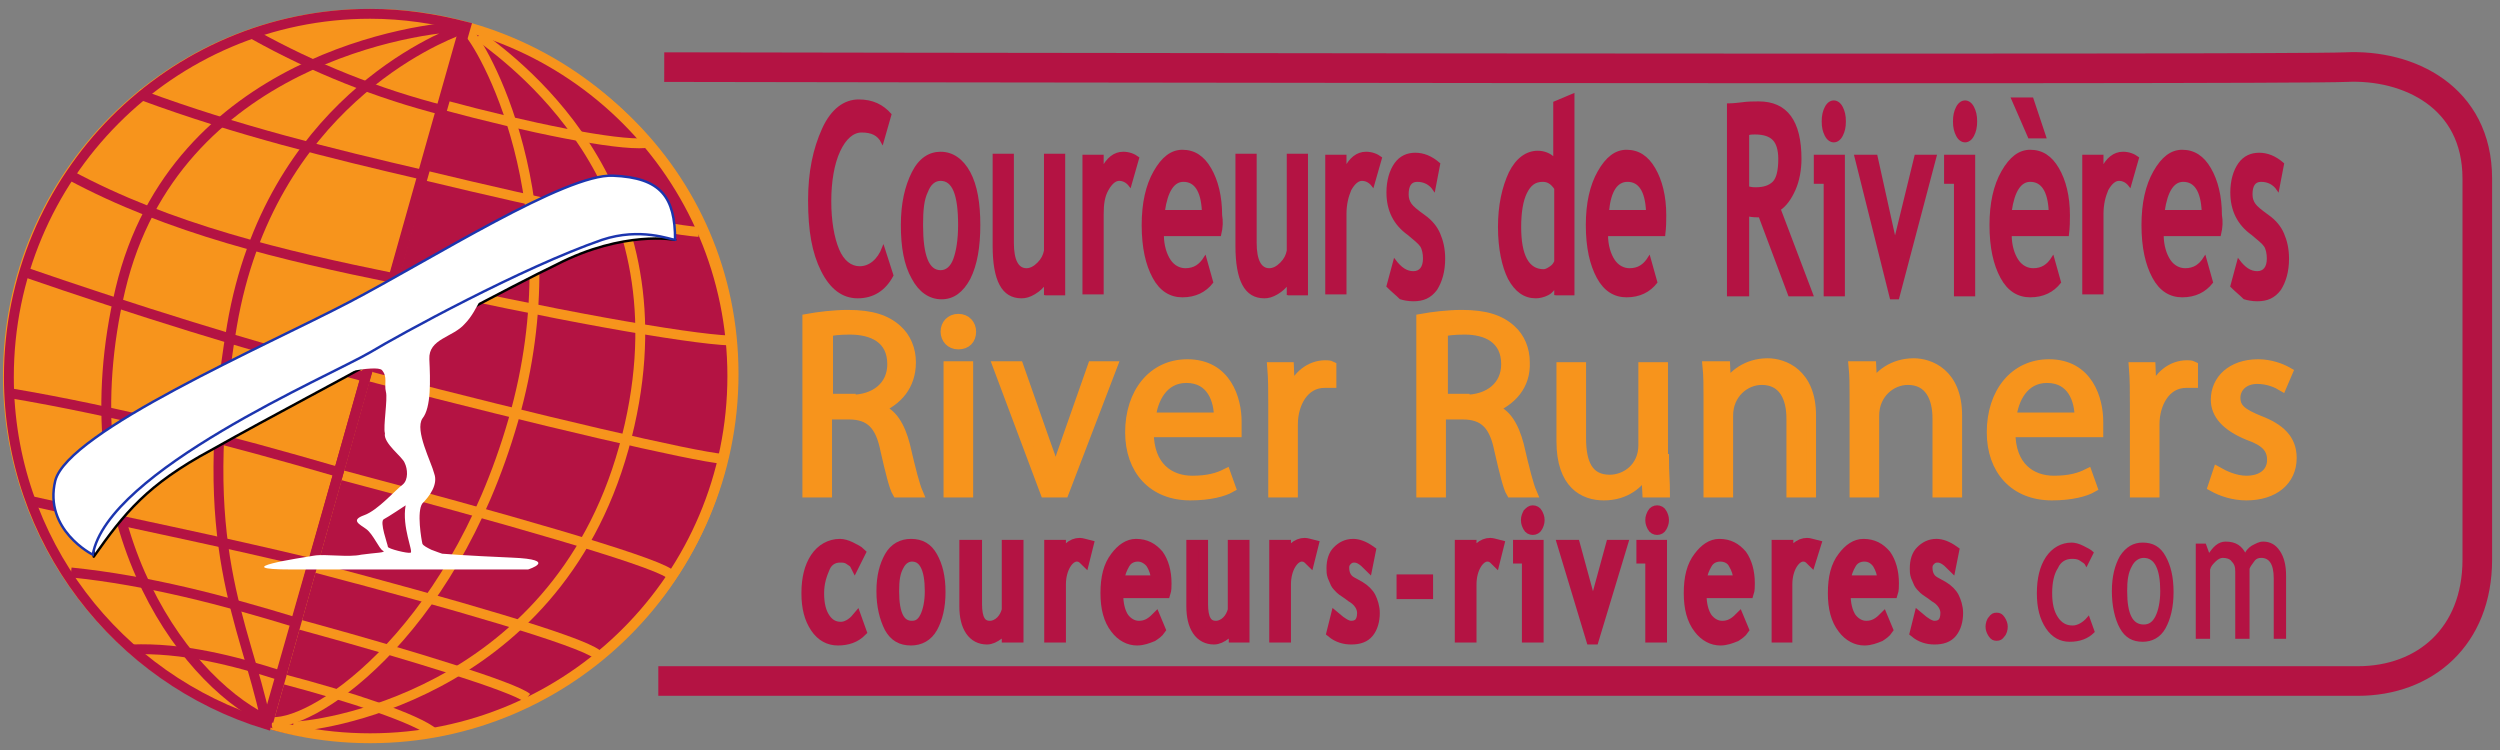 <?xml version="1.0" encoding="utf-8"?>
<svg version="1.1" xmlns="http://www.w3.org/2000/svg" xmlns:xlink="http://www.w3.org/1999/xlink" x="0px" y="0px"
	 viewBox="0 0 253.3 76" style="enable-background:new 0 0 253.3 76;" xml:space="preserve">
<rect x="0" y="0" width="253.3" height="76" fill="#808080" stroke="none"/>
<style type="text/css">
	.st0{fill:none;stroke:#B41343;stroke-width:3;stroke-miterlimit:10;}
	.st1{fill:#F7941C;stroke:#F7941C;stroke-miterlimit:10;}
	.st2{fill:#B41343;stroke:#B41343;stroke-miterlimit:10;}
	.st3{fill:#B41343;stroke:#B41343;stroke-width:0.25;stroke-miterlimit:10;}
	.st4{fill:#F7941C;stroke:#F7941C;stroke-width:0.25;stroke-miterlimit:10;}
	.st5{fill:none;stroke:#F7941C;stroke-miterlimit:10;}
	.st6{fill:none;stroke:#B41343;stroke-miterlimit:10;}
	.st7{fill:#FFFFFF;}
	.st8{fill:none;stroke:#000000;stroke-width:0.25;stroke-linecap:round;stroke-linejoin:round;}
	.st9{fill:none;}
	.st10{fill:none;stroke:#1C35AF;stroke-width:0.25;stroke-miterlimit:10;}
</style>
<g id="contour">
	<path class="st0" d="M67.3,6.8c0,0,164.1,0.3,170.4,0c6.3-0.3,13.3,3,13.3,11.3s0,30.7,0,38.6c0,7.8-5.3,12.3-12.1,12.3
		s-172.2,0-172.2,0"/>
</g>
<g id="River_Runners">
	<g>
		<g>
			<path class="st1" d="M89,41.4c1.4,0.4,2.2,1.8,2.7,3.7c0.6,2.6,1,4.1,1.3,4.8h-2.1c-0.3-0.5-0.7-2.1-1.2-4.3
				c-0.5-2.5-1.5-3.6-3.7-3.6h-2.2v7.9h-2V32.3c1.1-0.2,2.7-0.4,4.1-0.4c2.4,0,3.9,0.5,5,1.5c0.9,0.8,1.4,2,1.4,3.3
				C92.3,39.1,90.9,40.6,89,41.4L89,41.4z M86.2,40.5c2.5,0,4.2-1.4,4.2-3.6c0-2.6-2-3.5-4.3-3.5c-1.1,0-1.8,0.1-2.2,0.2v6.8H86.2z"
				/>
			<path class="st1" d="M97.1,34.9c-0.8,0-1.3-0.6-1.3-1.3c0-0.7,0.5-1.3,1.3-1.3c0.8,0,1.3,0.6,1.3,1.3
				C98.4,34.4,97.9,34.9,97.1,34.9z M98.1,49.9h-2V37.1h2V49.9z"/>
			<path class="st1" d="M112.7,37.1l-4.9,12.8h-1.9l-4.8-12.8h2.1l2.6,7.4c0.4,1.1,0.8,2.2,1.1,3.3h0.1c0.3-1.1,0.7-2.1,1.1-3.3
				l2.6-7.4H112.7z"/>
			<path class="st1" d="M124.7,49.4c-0.7,0.4-2.1,0.8-4.1,0.8c-3.8,0-6.1-2.6-6.1-6.4c0-4,2.3-6.9,5.8-6.9c4,0,5,3.6,5,5.8
				c0,0.4,0,0.8,0,1.1h-8.9c0,3.5,2.1,4.9,4.4,4.9c1.6,0,2.6-0.3,3.4-0.7L124.7,49.4z M123.5,42.3c0-1.7-0.7-4-3.3-4
				c-2.4,0-3.4,2.2-3.6,4H123.5z"/>
			<path class="st1" d="M134.9,38.8c-0.2,0-0.4,0-0.7,0c-2.1,0-3.2,2.1-3.2,4.2v6.9h-2V41c0-1.4,0-2.6-0.1-3.8h1.7l0.1,2.5h0.1
				c0.6-1.6,1.9-2.7,3.5-2.7c0.2,0,0.4,0,0.6,0.1V38.8z"/>
			<path class="st1" d="M151.2,41.4c1.4,0.4,2.2,1.8,2.7,3.7c0.6,2.6,1,4.1,1.3,4.8h-2.1c-0.3-0.5-0.7-2.1-1.2-4.3
				c-0.5-2.5-1.5-3.6-3.7-3.6h-2.2v7.9h-2V32.3c1.1-0.2,2.7-0.4,4.1-0.4c2.4,0,3.9,0.5,5,1.5c0.9,0.8,1.4,2,1.4,3.3
				C154.6,39.1,153.1,40.6,151.2,41.4L151.2,41.4z M148.4,40.5c2.5,0,4.2-1.4,4.2-3.6c0-2.6-2-3.5-4.2-3.5c-1.1,0-1.8,0.1-2.2,0.2
				v6.8H148.4z"/>
			<path class="st1" d="M168.6,46.5c0,1.3,0.1,2.4,0.1,3.4h-1.8l-0.1-2h-0.1c-0.6,1-1.9,2.3-4.2,2.3c-2,0-4.3-1.1-4.3-5.5v-7.5h2
				v7.2c0,2.5,0.7,4.2,2.9,4.2c1.6,0,3.4-1.2,3.4-3.5v-7.9h2V46.5z"/>
			<path class="st1" d="M183.5,49.9h-2v-7.5c0-2.1-0.8-3.9-3-3.9c-1.7,0-3.4,1.4-3.4,3.6v7.8h-2v-9.5c0-1.3,0-2.3-0.1-3.3h1.8
				l0.1,2.1h0c0.6-1.2,2.1-2.4,4.2-2.4c1.6,0,4.4,1,4.4,5.3V49.9z"/>
			<path class="st1" d="M198.3,49.9h-2v-7.5c0-2.1-0.8-3.9-3-3.9c-1.7,0-3.4,1.4-3.4,3.6v7.8h-2v-9.5c0-1.3,0-2.3-0.1-3.3h1.8
				l0.1,2.1h0c0.6-1.2,2.1-2.4,4.2-2.4c1.6,0,4.4,1,4.4,5.3V49.9z"/>
			<path class="st1" d="M212,49.4c-0.7,0.4-2.1,0.8-4.1,0.8c-3.8,0-6.1-2.6-6.1-6.4c0-4,2.3-6.9,5.8-6.9c4,0,5,3.6,5,5.8
				c0,0.4,0,0.8,0,1.1h-8.9c0,3.5,2.1,4.9,4.4,4.9c1.6,0,2.6-0.3,3.4-0.7L212,49.4z M210.7,42.3c0-1.7-0.7-4-3.3-4
				c-2.4,0-3.4,2.2-3.6,4H210.7z"/>
			<path class="st1" d="M222.2,38.8c-0.2,0-0.4,0-0.7,0c-2.1,0-3.2,2.1-3.2,4.2v6.9h-2V41c0-1.4,0-2.6-0.1-3.8h1.7l0.1,2.5h0.1
				c0.6-1.6,1.9-2.7,3.5-2.7c0.2,0,0.4,0,0.6,0.1V38.8z"/>
			<path class="st1" d="M231.2,39.1c-0.5-0.3-1.4-0.7-2.5-0.7c-1.4,0-2.2,0.9-2.2,1.9c0,1.1,0.7,1.6,2.4,2.3
				c2.1,0.8,3.3,1.9,3.3,3.8c0,2.3-1.8,3.8-4.6,3.8c-1.3,0-2.5-0.4-3.4-0.9l0.5-1.5c0.7,0.4,1.8,0.9,2.9,0.9c1.7,0,2.6-0.9,2.6-2.1
				c0-1.2-0.7-1.9-2.4-2.5c-2.2-0.9-3.3-2.1-3.3-3.6c0-2,1.6-3.6,4.3-3.6c1.2,0,2.3,0.4,3,0.8L231.2,39.1z"/>
		</g>
	</g>
</g>
<g id="_x2E_com">
	<g>
		<path class="st2" d="M87.2,56l-0.6,1.2c-0.1-0.2-0.3-0.3-0.6-0.5s-0.6-0.2-0.9-0.2c-0.6,0-1.2,0.3-1.5,1s-0.6,1.5-0.6,2.6
			c0,1.1,0.2,1.9,0.6,2.5c0.4,0.6,0.9,0.9,1.6,0.9c0.5,0,1.1-0.3,1.6-0.9l0.5,1.4c-0.6,0.6-1.4,0.9-2.4,0.9c-0.9,0-1.7-0.4-2.3-1.3
			c-0.6-0.9-0.9-2-0.9-3.5c0-1.5,0.3-2.7,0.9-3.6c0.6-0.9,1.5-1.4,2.5-1.4c0.3,0,0.7,0.1,1.1,0.3S87,55.8,87.2,56z"/>
		<path class="st2" d="M89.3,59.9c0-1.5,0.3-2.6,0.8-3.5s1.3-1.3,2.2-1.3c1,0,1.7,0.4,2.2,1.3s0.8,2,0.8,3.6c0,1.5-0.3,2.7-0.8,3.6
			c-0.5,0.9-1.3,1.3-2.2,1.3c-1,0-1.7-0.4-2.2-1.3C89.6,62.6,89.3,61.4,89.3,59.9z M90.6,59.9c0,2.4,0.6,3.5,1.8,3.5
			c0.6,0,1-0.3,1.3-0.9s0.5-1.5,0.5-2.6c0-2.3-0.6-3.5-1.8-3.5c-0.5,0-1,0.3-1.3,0.9C90.7,58,90.6,58.8,90.6,59.9z"/>
		<path class="st2" d="M99,55.2v6c0,1.5,0.4,2.2,1.3,2.2c0.4,0,0.8-0.2,1.1-0.5c0.3-0.3,0.5-0.7,0.6-1.1v-6.6h1.2v9.4h-1.2v-1.3
			c-0.1,0.4-0.4,0.7-0.8,1c-0.4,0.3-0.8,0.5-1.2,0.5c-0.7,0-1.3-0.3-1.7-0.9s-0.6-1.4-0.6-2.5v-6.2H99z"/>
		<path class="st2" d="M109.9,56.8c-0.3-0.3-0.5-0.4-0.8-0.4c-0.4,0-0.8,0.3-1.1,0.8s-0.5,1.2-0.5,2v5.4h-1.2v-9.4h1.2v1.5
			c0.4-1.1,1.1-1.7,1.9-1.7c0.2,0,0.5,0.1,0.9,0.2L109.9,56.8z"/>
		<path class="st2" d="M118.1,60.1h-4.8c0,1.1,0.2,1.9,0.6,2.5c0.4,0.5,0.9,0.8,1.5,0.8c0.7,0,1.2-0.3,1.7-0.8l0.5,1.2
			c-0.2,0.3-0.5,0.5-0.8,0.7c-0.5,0.2-1,0.4-1.6,0.4c-0.8,0-1.6-0.4-2.2-1.2c-0.7-0.9-1-2.1-1-3.6c0-1.6,0.3-2.8,1-3.7
			c0.6-0.8,1.3-1.3,2.1-1.3c1,0,1.7,0.4,2.3,1.1c0.5,0.7,0.8,1.7,0.8,2.9C118.2,59.4,118.2,59.8,118.1,60.1z M115.3,56.4
			c-0.5,0-1,0.2-1.3,0.7c-0.3,0.5-0.5,1-0.6,1.7h3.7c0-0.7-0.2-1.2-0.5-1.7C116.3,56.7,115.8,56.4,115.3,56.4z"/>
		<path class="st2" d="M121.9,55.2v6c0,1.5,0.4,2.2,1.3,2.2c0.4,0,0.8-0.2,1.1-0.5c0.3-0.3,0.5-0.7,0.6-1.1v-6.6h1.2v9.4H125v-1.3
			c-0.1,0.4-0.4,0.7-0.8,1c-0.4,0.3-0.8,0.5-1.2,0.5c-0.7,0-1.3-0.3-1.7-0.9s-0.6-1.4-0.6-2.5v-6.2H121.9z"/>
		<path class="st2" d="M132.7,56.8c-0.3-0.3-0.5-0.4-0.8-0.4c-0.4,0-0.8,0.3-1.1,0.8s-0.5,1.2-0.5,2v5.4h-1.2v-9.4h1.2v1.5
			c0.4-1.1,1.1-1.7,1.9-1.7c0.2,0,0.5,0.1,0.9,0.2L132.7,56.8z"/>
		<path class="st2" d="M134.9,64.1l0.4-1.6c0.7,0.6,1.2,0.9,1.6,0.9c0.7,0,1.1-0.4,1.1-1.3c0-0.6-0.4-1.2-1.1-1.6
			c-0.5-0.4-0.9-0.6-1.1-0.8c-0.2-0.2-0.4-0.4-0.5-0.6c-0.1-0.2-0.2-0.5-0.3-0.7c-0.1-0.3-0.1-0.5-0.1-0.8c0-0.8,0.2-1.4,0.6-1.8
			s0.9-0.7,1.6-0.7c0.5,0,1.1,0.2,1.8,0.7l-0.3,1.5c-0.5-0.5-0.9-0.8-1.4-0.8c-0.3,0-0.5,0.1-0.7,0.3s-0.3,0.4-0.3,0.7
			c0,0.6,0.2,1.1,0.7,1.4l0.9,0.5c0.5,0.3,0.9,0.7,1.1,1.1s0.4,1,0.4,1.6c0,0.8-0.2,1.5-0.6,2c-0.4,0.5-1,0.7-1.8,0.7
			C136.2,64.8,135.5,64.6,134.9,64.1z"/>
		<path class="st2" d="M142,60.2v-1.5h2.7v1.5H142z"/>
		<path class="st2" d="M151.5,56.8c-0.3-0.3-0.5-0.4-0.8-0.4c-0.4,0-0.8,0.3-1.1,0.8s-0.5,1.2-0.5,2v5.4h-1.2v-9.4h1.2v1.5
			c0.4-1.1,1.1-1.7,1.9-1.7c0.2,0,0.5,0.1,0.9,0.2L151.5,56.8z"/>
		<path class="st2" d="M154.7,64.6v-8h-0.9v-1.4h2.1v9.4H154.7z M155.3,51.7c0.2,0,0.4,0.1,0.5,0.3c0.1,0.2,0.2,0.4,0.2,0.7
			c0,0.3-0.1,0.5-0.2,0.7c-0.1,0.2-0.3,0.3-0.5,0.3c-0.2,0-0.4-0.1-0.5-0.3c-0.1-0.2-0.2-0.4-0.2-0.7s0.1-0.5,0.2-0.7
			C155,51.8,155.1,51.7,155.3,51.7z"/>
		<path class="st2" d="M161.5,64.8h-0.3l-2.9-9.6h1.3l1.8,6.6l1.8-6.6h1.2L161.5,64.8z"/>
		<path class="st2" d="M167.2,64.6v-8h-0.9v-1.4h2.1v9.4H167.2z M167.9,51.7c0.2,0,0.4,0.1,0.5,0.3c0.1,0.2,0.2,0.4,0.2,0.7
			c0,0.3-0.1,0.5-0.2,0.7c-0.1,0.2-0.3,0.3-0.5,0.3c-0.2,0-0.4-0.1-0.5-0.3c-0.1-0.2-0.2-0.4-0.2-0.7s0.1-0.5,0.2-0.7
			C167.5,51.8,167.7,51.7,167.9,51.7z"/>
		<path class="st2" d="M177.2,60.1h-4.8c0,1.1,0.2,1.9,0.6,2.5c0.4,0.5,0.9,0.8,1.5,0.8c0.7,0,1.2-0.3,1.7-0.8l0.5,1.2
			c-0.2,0.3-0.5,0.5-0.8,0.7c-0.5,0.2-1,0.4-1.6,0.4c-0.8,0-1.6-0.4-2.2-1.2c-0.7-0.9-1-2.1-1-3.6c0-1.6,0.3-2.8,1-3.7
			c0.6-0.8,1.3-1.3,2.1-1.3c1,0,1.7,0.4,2.3,1.1c0.5,0.7,0.8,1.7,0.8,2.9C177.3,59.4,177.3,59.8,177.2,60.1z M174.3,56.4
			c-0.5,0-1,0.2-1.3,0.7c-0.3,0.5-0.5,1-0.6,1.7h3.7c0-0.7-0.2-1.2-0.5-1.7C175.4,56.7,174.9,56.4,174.3,56.4z"/>
		<path class="st2" d="M183.5,56.8c-0.3-0.3-0.5-0.4-0.8-0.4c-0.4,0-0.8,0.3-1.1,0.8s-0.5,1.2-0.5,2v5.4H180v-9.4h1.2v1.5
			c0.4-1.1,1.1-1.7,1.9-1.7c0.2,0,0.5,0.1,0.9,0.2L183.5,56.8z"/>
		<path class="st2" d="M191.8,60.1H187c0,1.1,0.2,1.9,0.6,2.5c0.4,0.5,0.9,0.8,1.5,0.8c0.7,0,1.2-0.3,1.7-0.8l0.5,1.2
			c-0.2,0.3-0.5,0.5-0.8,0.7c-0.5,0.2-1,0.4-1.6,0.4c-0.8,0-1.6-0.4-2.2-1.2c-0.7-0.9-1-2.1-1-3.6c0-1.6,0.3-2.8,1-3.7
			c0.6-0.8,1.3-1.3,2.1-1.3c1,0,1.7,0.4,2.3,1.1c0.5,0.7,0.8,1.7,0.8,2.9C191.9,59.4,191.9,59.8,191.8,60.1z M188.9,56.4
			c-0.5,0-1,0.2-1.3,0.7c-0.3,0.5-0.5,1-0.6,1.7h3.7c0-0.7-0.2-1.2-0.5-1.7C189.9,56.7,189.5,56.4,188.9,56.4z"/>
		<path class="st2" d="M194,64.1l0.4-1.6c0.7,0.6,1.2,0.9,1.6,0.9c0.7,0,1.1-0.4,1.1-1.3c0-0.6-0.4-1.2-1.1-1.6
			c-0.5-0.4-0.9-0.6-1.1-0.8c-0.2-0.2-0.4-0.4-0.5-0.6c-0.1-0.2-0.2-0.5-0.3-0.7c-0.1-0.3-0.1-0.5-0.1-0.8c0-0.8,0.2-1.4,0.6-1.8
			s0.9-0.7,1.6-0.7c0.5,0,1.1,0.2,1.8,0.7l-0.3,1.5c-0.5-0.5-0.9-0.8-1.4-0.8c-0.3,0-0.5,0.1-0.7,0.3s-0.3,0.4-0.3,0.7
			c0,0.6,0.2,1.1,0.7,1.4l0.9,0.5c0.5,0.3,0.9,0.7,1.1,1.1s0.4,1,0.4,1.6c0,0.8-0.2,1.5-0.6,2c-0.4,0.5-1,0.7-1.8,0.7
			C195.3,64.8,194.6,64.6,194,64.1z"/>
		<path class="st3" d="M202.3,62.2c0.3,0,0.5,0.1,0.7,0.4c0.2,0.3,0.3,0.6,0.3,0.9s-0.1,0.7-0.3,0.9c-0.2,0.3-0.4,0.4-0.7,0.4
			c-0.3,0-0.5-0.1-0.7-0.4c-0.2-0.3-0.3-0.6-0.3-0.9s0.1-0.7,0.3-0.9C201.8,62.3,202,62.2,202.3,62.2z"/>
		<path class="st3" d="M212,56l-0.6,1.2c-0.1-0.2-0.3-0.3-0.6-0.5c-0.3-0.2-0.6-0.2-0.9-0.2c-0.6,0-1.2,0.3-1.5,1
			c-0.4,0.6-0.6,1.5-0.6,2.6c0,1.1,0.2,1.9,0.6,2.5s0.9,0.9,1.6,0.9c0.5,0,1.1-0.3,1.6-0.9l0.5,1.4c-0.6,0.6-1.4,0.9-2.4,0.9
			c-0.9,0-1.7-0.4-2.3-1.3c-0.6-0.9-0.9-2-0.9-3.5c0-1.5,0.3-2.7,0.9-3.6s1.5-1.4,2.5-1.4c0.3,0,0.7,0.1,1.1,0.3S211.8,55.8,212,56z
			"/>
		<path class="st3" d="M214.1,59.9c0-1.5,0.3-2.6,0.8-3.5c0.6-0.9,1.3-1.3,2.2-1.3c1,0,1.7,0.4,2.2,1.3s0.8,2,0.8,3.6
			c0,1.5-0.3,2.7-0.8,3.6c-0.5,0.9-1.3,1.3-2.2,1.3c-1,0-1.7-0.4-2.2-1.3S214.1,61.4,214.1,59.9z M215.4,59.9c0,2.4,0.6,3.5,1.8,3.5
			c0.6,0,1-0.3,1.3-0.9c0.3-0.6,0.5-1.5,0.5-2.6c0-2.3-0.6-3.5-1.8-3.5c-0.5,0-1,0.3-1.3,0.9C215.5,58,215.4,58.8,215.4,59.9z"/>
		<path class="st3" d="M230.5,64.6v-6c0-1.5-0.5-2.2-1.4-2.2c-0.3,0-0.6,0.1-0.8,0.4s-0.4,0.5-0.5,0.8v7h-1.2v-6.7
			c0-0.5-0.1-0.8-0.4-1.1c-0.2-0.3-0.6-0.4-1-0.4c-0.2,0-0.5,0.1-0.8,0.4c-0.3,0.3-0.5,0.5-0.6,0.9v6.9h-1.2v-9.4h0.8l0.4,1.1
			c0.5-0.8,1-1.3,1.7-1.3c1,0,1.6,0.4,2,1.3c0.1-0.4,0.4-0.7,0.7-0.9c0.4-0.2,0.7-0.4,1.1-0.4c0.7,0,1.2,0.3,1.6,0.9
			s0.6,1.4,0.6,2.4v6.3H230.5z"/>
	</g>
</g>
<g id="Calque_10_-_copie">
	<path class="st4" d="M74.7,37.9C74.7,58.4,58,75,37.5,75S0.6,58.3,0.6,37.8C0.6,17.4,17,1.4,37.6,1.4C58.1,1.4,74.7,17.4,74.7,37.9
		z"/>
</g>
<g id="Calque_10">
	<path class="st3" d="M46.9,2.5c-0.1,0.2-19.9,70-20.2,71.1C30,74.5,33.3,75,36.9,75c20.4,0,37-16.5,37-37
		C73.9,21.1,62.5,6.9,46.9,2.5z"/>
</g>
<g id="sphère_orange_-_copie">
	<circle class="st5" cx="37.5" cy="38.1" r="36.7"/>
	<path class="st5" d="M14,9.5c9.2,4,49.8,13.5,56.8,14"/>
	<path class="st5" d="M7,17.7c9.3,6.5,58.3,16.5,67,16.8"/>
	<path class="st5" d="M2.3,27.5c7.8,4.2,64.8,18.5,71,19"/>
	<path class="st5" d="M0.8,39.8c5.5,0.8,63,15.5,67,18.3"/>
	<path class="st5" d="M3.3,50.8C7.5,51,57,63.5,60.5,66.3"/>
	<path class="st5" d="M7.2,58c5.2,0,43.5,10.5,46.2,12.7"/>
	<path class="st5" d="M13.3,65.8c3.7-0.3,27.2,5.5,30.7,8.5"/>
	<path class="st5" d="M25.7,3.5c4.2,3.8,33.7,11.5,39.7,11"/>
	<path class="st5" d="M46.7,3c-2.2,0.8-19.4,7.7-23.2,30c-3.8,22.3,1.3,30,3.4,39.9c-8.7-4.3-20.2-20.4-14.7-43.6S42.7,2.7,47,2.7"
		/>
	<path class="st5" d="M47,2.9c-0.4,1.3-19.8,70.2-19.8,70.2"/>
	<path class="st5" d="M47.4,3.2c1.2,1,11,17.2,4.6,39.4c-6.4,22.2-20.9,31.4-24.8,30.5"/>
	<path class="st5" d="M48.5,3.6c4.3,3.2,21.8,16.2,14.7,41.8c-7.1,25.5-31.8,28.3-33.5,28.2"/>
</g>
<g id="sphère_orange_-_copie_2">
	<path class="st6" d="M47.2,2.7c-3.1-0.8-6.3-1.3-9.7-1.3C17.3,1.4,0.9,17.9,0.9,38.2c0,16.6,11,30.6,26.1,35.2
		C31.2,58.8,44.8,11,47.2,2.7z"/>
	<path class="st6" d="M14.5,9.7c9.5,3.5,18.8,5.8,28.7,8.1"/>
	<path class="st6" d="M7,17.7c10.2,5.5,21.7,8.2,33,10.5"/>
	<path class="st6" d="M2.3,27.5c11.3,3.9,22.8,7.5,34.4,10.6"/>
	<path class="st6" d="M0.8,39.8c11.3,1.9,22.4,4.8,33.4,8"/>
	<path class="st6" d="M3.3,50.8c9.4,2.1,18.9,4,28.4,6.3"/>
	<path class="st6" d="M7.2,58c7.8,0.8,15.4,2.8,22.9,5.1"/>
	<path class="st6" d="M13.3,65.8c5.2-0.2,10.3,1.1,15.3,2.7"/>
	<path class="st6" d="M25.7,3.5c6.1,3.4,12.6,6,19.3,7.7"/>
	<path class="st6" d="M46.7,3c-2.2,0.8-19.4,7.7-23.2,30c-3.8,22.3,1.3,30,3.4,39.9c-8.7-4.3-20.2-20.4-14.7-43.6S42.7,2.7,47,2.7"
		/>
	<path class="st6" d="M47,2.9c-0.4,1.3-19.8,70.2-19.8,70.2"/>
</g>
<g id="homme">
	<g id="XMLID_3_">
		<g>
			<path class="st7" d="M64.6,21.7l3.8,2.6c0,0-5.2-1-12,2.5c-4.2,2-16.9,8.8-18.9,10s-9.7,5.2-16.1,8.8c-6.5,3.5-8.8,6.4-11.9,10.8
				l-0.3-6c0,0,27.6-17.1,29.4-18.1C40.3,31.2,64.6,21.7,64.6,21.7z"/>
		</g>
		<g>
			<path class="st8" d="M68.4,24.3c0,0-5.2-1-12,2.5c-4.2,2-16.9,8.8-18.9,10s-9.7,5.2-16.1,8.8c-6.5,3.5-8.8,6.4-11.9,10.8l-0.3-6
				c0,0,27.6-17.1,29.4-18.1c1.8-1,26.1-10.5,26.1-10.5L68.4,24.3z"/>
		</g>
	</g>
	<g id="XMLID_1_">
		<g>
			<path class="st7" d="M51.9,56.5c4.8,0.2,1.6,1.2,1.6,1.2H29.6c-7,0,1-1.2,2.2-1.4c1.1-0.2,3.5,0.2,4.8-0.1
				c1.4-0.2,2.6-0.2,2.2-0.4c-0.4-0.2-1-1.7-1.7-2.2c-0.7-0.5-1.6-0.9-0.2-1.4c1.4-0.5,3.2-2.6,3.9-3.1c0.6-0.5,0.5-1.6,0.2-2.2
				c-0.2-0.6-2.2-2-2-3c-0.2-0.6,0.3-3.5,0.1-4.2c-0.2-0.8,0.2-1.5-0.4-2.2c-0.6-0.6-5.5,0.6-5.9,0.6c-0.4,0,16.6-9.5,16.6-9.5
				s-1,2.9-2.3,4.2c-1.2,1.4-3.7,1.5-3.6,3.6c0.1,2.1,0.2,4.9-0.7,6C42,43.6,43.7,46.8,44,48c0.4,1.1-0.5,2.3-1.2,3
				c-0.6,0.8-0.1,3.7,0,4.1c0.1,0.2,0.5,0.4,0.9,0.6c0.5,0.2,1.1,0.4,1.1,0.4S47.2,56.3,51.9,56.5z M41.6,56
				c0.3-0.1-0.9-2.6-0.5-4.8c0,0-1.8,1.2-2.2,1.4c-0.5,0.2,0.4,2.6,0.4,2.8S41.3,56.1,41.6,56z"/>
		</g>
		<g>
		</g>
	</g>
	<rect id="_x3C_Tranche_x3E_" class="st9" width="253.3" height="76"/>
</g>
<g id="Calque_4">
	<g id="XMLID_4_">
		<g>
			<path class="st7" d="M62.1,17.8c4.9,0.2,6.3,2.2,6.3,6.5c-0.4,0-3.5-1.3-7.4,0c-8.1,2.8-20.5,9.6-23.5,11.4
				c-4.1,2.4-26.6,12-28.1,20.5c0,0-5-2.5-3.8-7.5C6.9,43.7,27,35,35.4,30.6C43.8,26.2,57.2,17.6,62.1,17.8z"/>
		</g>
		<g>
			<path class="st10" d="M9.4,56.2c0,0-5-2.5-3.8-7.5C6.9,43.7,27,35,35.4,30.6c8.4-4.4,21.9-13,26.7-12.8c4.9,0.2,6.3,2.2,6.3,6.5
				c-0.4,0-3.5-1.3-7.4,0c-8.1,2.8-20.5,9.6-23.5,11.4C33.4,38.1,10.9,47.7,9.4,56.2z"/>
		</g>
	</g>
	<g>
		<path class="st3" d="M90.2,11.6l-0.8,2.8c-0.4-0.8-1.1-1.1-2.1-1.1c-0.9,0-1.7,0.7-2.3,2c-0.6,1.3-0.9,3.1-0.9,5.1
			s0.3,3.7,0.8,4.9s1.3,1.8,2.2,1.8c1,0,1.9-0.7,2.4-2l0.9,2.8c-0.8,1.5-2,2.2-3.5,2.2c-1.5,0-2.7-0.9-3.6-2.7S82,23.4,82,20.3
			c0-2.9,0.5-5.2,1.4-7.2s2.2-2.9,3.6-2.9C88.4,10.2,89.4,10.7,90.2,11.6z"/>
		<path class="st3" d="M91.4,22.8c0-2.2,0.4-3.9,1.1-5.3s1.7-2,2.8-2c1.2,0,2.2,0.7,2.9,2s1,3.1,1,5.3c0,2.2-0.3,4-1,5.4
			c-0.7,1.3-1.6,2-2.8,2c-1.2,0-2.2-0.7-2.9-2C91.7,26.8,91.4,25,91.4,22.8z M93.4,22.8c0,3.1,0.6,4.7,1.9,4.7
			c0.6,0,1.1-0.4,1.4-1.2s0.5-2,0.5-3.5c0-3.1-0.6-4.6-1.9-4.6c-0.6,0-1.1,0.4-1.4,1.2C93.5,20.2,93.4,21.3,93.4,22.8z"/>
		<path class="st3" d="M105.9,29.9v-1.2c-0.3,0.4-0.6,0.7-1.1,1s-0.9,0.4-1.3,0.4c-1.9,0-2.8-1.7-2.8-5.2v-9.2h1.9v8.9
			c0,1.8,0.5,2.7,1.4,2.7c0.4,0,0.8-0.2,1.2-0.6s0.6-0.8,0.7-1.3v-9.7h1.9v14.1H105.9z"/>
		<path class="st3" d="M114.5,18.8c-0.3-0.4-0.7-0.6-1.1-0.6c-0.4,0-0.8,0.3-1.2,1s-0.5,1.5-0.5,2.5v8h-1.9V15.8h1.9v1.3
			c0.5-1,1.2-1.6,2.1-1.6c0.6,0,1.1,0.2,1.5,0.5L114.5,18.8z"/>
		<path class="st3" d="M123.6,23.8h-5.8c0,1.1,0.3,2,0.7,2.6c0.4,0.6,1,0.9,1.6,0.9c0.9,0,1.5-0.4,2-1.2l0.7,2.5
			c-0.7,0.9-1.7,1.4-3,1.4c-1.2,0-2.2-0.6-2.9-1.9c-0.7-1.3-1.1-3-1.1-5.3c0-2.2,0.4-4,1.2-5.4s1.7-2.1,2.8-2.1
			c1.2,0,2.1,0.6,2.8,1.8s1.1,2.8,1.1,4.7C123.8,22.4,123.8,23,123.6,23.8z M117.9,21.4h4c-0.1-2.1-0.8-3.1-2-3.1
			C118.9,18.3,118.2,19.3,117.9,21.4z"/>
		<path class="st3" d="M130.5,29.9v-1.2c-0.3,0.4-0.6,0.7-1.1,1s-0.9,0.4-1.3,0.4c-1.9,0-2.8-1.7-2.8-5.2v-9.2h1.9v8.9
			c0,1.8,0.5,2.7,1.4,2.7c0.4,0,0.8-0.2,1.2-0.6s0.6-0.8,0.7-1.3v-9.7h1.9v14.1H130.5z"/>
		<path class="st3" d="M139.1,18.8c-0.3-0.4-0.7-0.6-1.1-0.6c-0.4,0-0.8,0.3-1.2,1c-0.3,0.7-0.5,1.5-0.5,2.5v8h-1.9V15.8h1.9v1.3
			c0.5-1,1.2-1.6,2.1-1.6c0.6,0,1.1,0.2,1.5,0.5L139.1,18.8z"/>
		<path class="st3" d="M140.6,29l0.7-2.6c0.6,0.8,1.2,1.2,1.9,1.2c0.7,0,1.1-0.5,1.1-1.4c0-0.5-0.1-1-0.3-1.3s-0.7-0.7-1.3-1.2
			c-1.4-1-2.1-2.4-2.1-4.2c0-1.2,0.3-2.2,0.8-2.9c0.5-0.7,1.2-1,2-1c0.8,0,1.6,0.3,2.4,1l-0.5,2.6c-0.4-0.6-1-0.9-1.7-0.9
			c-0.7,0-1,0.5-1,1.4c0,0.4,0.1,0.7,0.3,1s0.7,0.7,1.4,1.2c0.7,0.5,1.2,1.1,1.5,1.8s0.5,1.5,0.5,2.5c0,1.3-0.3,2.3-0.8,3.1
			c-0.6,0.8-1.3,1.1-2.3,1.1c-0.5,0-1-0.1-1.3-0.2C141.5,29.8,141.1,29.5,140.6,29z"/>
		<path class="st3" d="M157.6,29.9V29c-0.2,0.3-0.4,0.6-0.8,0.8c-0.4,0.2-0.8,0.3-1.2,0.3c-1.1,0-2-0.6-2.7-1.9c-0.6-1.2-1-3-1-5.2
			s0.4-4,1.1-5.5c0.7-1.4,1.7-2.1,2.8-2.1c0.6,0,1.2,0.2,1.7,0.7v-5.7l1.9-0.8v20.2H157.6z M157.6,19.1c-0.4-0.6-0.8-0.8-1.3-0.8
			c-0.8,0-1.3,0.4-1.7,1.2c-0.4,0.8-0.6,2-0.6,3.5c0,2.9,0.8,4.4,2.4,4.4c0.2,0,0.4-0.1,0.7-0.3c0.3-0.2,0.4-0.4,0.5-0.6V19.1z"/>
		<path class="st3" d="M168.6,23.8h-5.8c0,1.1,0.3,2,0.7,2.6c0.4,0.6,1,0.9,1.6,0.9c0.9,0,1.5-0.4,2-1.2l0.7,2.5
			c-0.7,0.9-1.7,1.4-3,1.4c-1.2,0-2.2-0.6-2.9-1.9c-0.7-1.3-1.1-3-1.1-5.3c0-2.2,0.4-4,1.2-5.4s1.7-2.1,2.8-2.1
			c1.2,0,2.1,0.6,2.8,1.8s1.1,2.8,1.1,4.7C168.7,22.4,168.7,23,168.6,23.8z M162.9,21.4h4c-0.1-2.1-0.8-3.1-2-3.1
			C163.8,18.3,163.1,19.3,162.9,21.4z"/>
		<path class="st3" d="M181.3,29.9l-3-8c-0.3,0-0.7,0-1.2-0.1v8.1h-2V10.6c0.1,0,0.5,0,1.3-0.1c0.7-0.1,1.3-0.1,1.8-0.1
			c2.8,0,4.2,1.9,4.2,5.7c0,1.1-0.2,2.2-0.6,3.1s-0.9,1.6-1.5,2l3.3,8.7H181.3z M177.1,13.6v5.4c0.4,0.1,0.6,0.1,0.8,0.1
			c0.8,0,1.4-0.2,1.8-0.6c0.4-0.4,0.6-1.2,0.6-2.4c0-0.9-0.2-1.6-0.6-2c-0.4-0.4-1-0.6-1.9-0.6C177.5,13.5,177.3,13.5,177.1,13.6z"
			/>
		<path class="st3" d="M184.9,29.9V18.5h-1v-2.7h2.9v14.1H184.9z M185.8,10.3c0.3,0,0.6,0.2,0.8,0.6c0.2,0.4,0.3,0.8,0.3,1.4
			s-0.1,1-0.3,1.4c-0.2,0.4-0.5,0.6-0.8,0.6s-0.6-0.2-0.8-0.6c-0.2-0.4-0.3-0.8-0.3-1.4s0.1-1,0.3-1.4S185.5,10.3,185.8,10.3z"/>
		<path class="st3" d="M192.3,30.2h-0.7L188,15.8h2.1l1.9,8.6l2.1-8.6h2L192.3,30.2z"/>
		<path class="st3" d="M198.1,29.9V18.5h-1v-2.7h2.9v14.1H198.1z M199.1,10.3c0.3,0,0.6,0.2,0.8,0.6c0.2,0.4,0.3,0.8,0.3,1.4
			s-0.1,1-0.3,1.4c-0.2,0.4-0.5,0.6-0.8,0.6s-0.6-0.2-0.8-0.6c-0.2-0.4-0.3-0.8-0.3-1.4s0.1-1,0.3-1.4S198.8,10.3,199.1,10.3z"/>
		<path class="st3" d="M209.5,23.8h-5.8c0,1.1,0.3,2,0.7,2.6c0.4,0.6,1,0.9,1.6,0.9c0.9,0,1.5-0.4,2-1.2l0.7,2.5
			c-0.7,0.9-1.7,1.4-3,1.4c-1.2,0-2.2-0.6-2.9-1.9c-0.7-1.3-1.1-3-1.1-5.3c0-2.2,0.4-4,1.2-5.4s1.7-2.1,2.8-2.1
			c1.2,0,2.1,0.6,2.8,1.8s1.1,2.8,1.1,4.7C209.6,22.4,209.6,23,209.5,23.8z M203.7,21.4h4c-0.1-2.1-0.8-3.1-2-3.1
			C204.7,18.3,204,19.3,203.7,21.4z M205.6,13.9l-1.7-3.9h2l1.3,3.9H205.6z"/>
		<path class="st3" d="M215.8,18.8c-0.3-0.4-0.7-0.6-1.1-0.6c-0.4,0-0.8,0.3-1.2,1c-0.3,0.7-0.5,1.5-0.5,2.5v8h-1.9V15.8h1.9v1.3
			c0.5-1,1.2-1.6,2.1-1.6c0.6,0,1.1,0.2,1.5,0.5L215.8,18.8z"/>
		<path class="st3" d="M224.9,23.8h-5.8c0,1.1,0.3,2,0.7,2.6c0.4,0.6,1,0.9,1.6,0.9c0.9,0,1.5-0.4,2-1.2l0.7,2.5
			c-0.7,0.9-1.7,1.4-3,1.4c-1.2,0-2.2-0.6-2.9-1.9c-0.7-1.3-1.1-3-1.1-5.3c0-2.2,0.4-4,1.2-5.4s1.7-2.1,2.8-2.1
			c1.2,0,2.1,0.6,2.8,1.8s1.1,2.8,1.1,4.7C225.1,22.4,225.1,23,224.9,23.8z M219.2,21.4h4c-0.1-2.1-0.8-3.1-2-3.1
			C220.2,18.3,219.5,19.3,219.2,21.4z"/>
		<path class="st3" d="M226.1,29l0.7-2.6c0.6,0.8,1.2,1.2,1.9,1.2c0.7,0,1.1-0.5,1.1-1.4c0-0.5-0.1-1-0.3-1.3s-0.7-0.7-1.3-1.2
			c-1.4-1-2.1-2.4-2.1-4.2c0-1.2,0.3-2.2,0.8-2.9c0.5-0.7,1.2-1,2-1c0.8,0,1.6,0.3,2.4,1l-0.5,2.6c-0.4-0.6-1-0.9-1.7-0.9
			c-0.7,0-1,0.5-1,1.4c0,0.4,0.1,0.7,0.3,1s0.7,0.7,1.4,1.2c0.7,0.5,1.2,1.1,1.5,1.8s0.5,1.5,0.5,2.5c0,1.3-0.3,2.3-0.8,3.1
			c-0.6,0.8-1.3,1.1-2.3,1.1c-0.5,0-1-0.1-1.3-0.2C227,29.8,226.6,29.5,226.1,29z"/>
	</g>
</g>
</svg>
